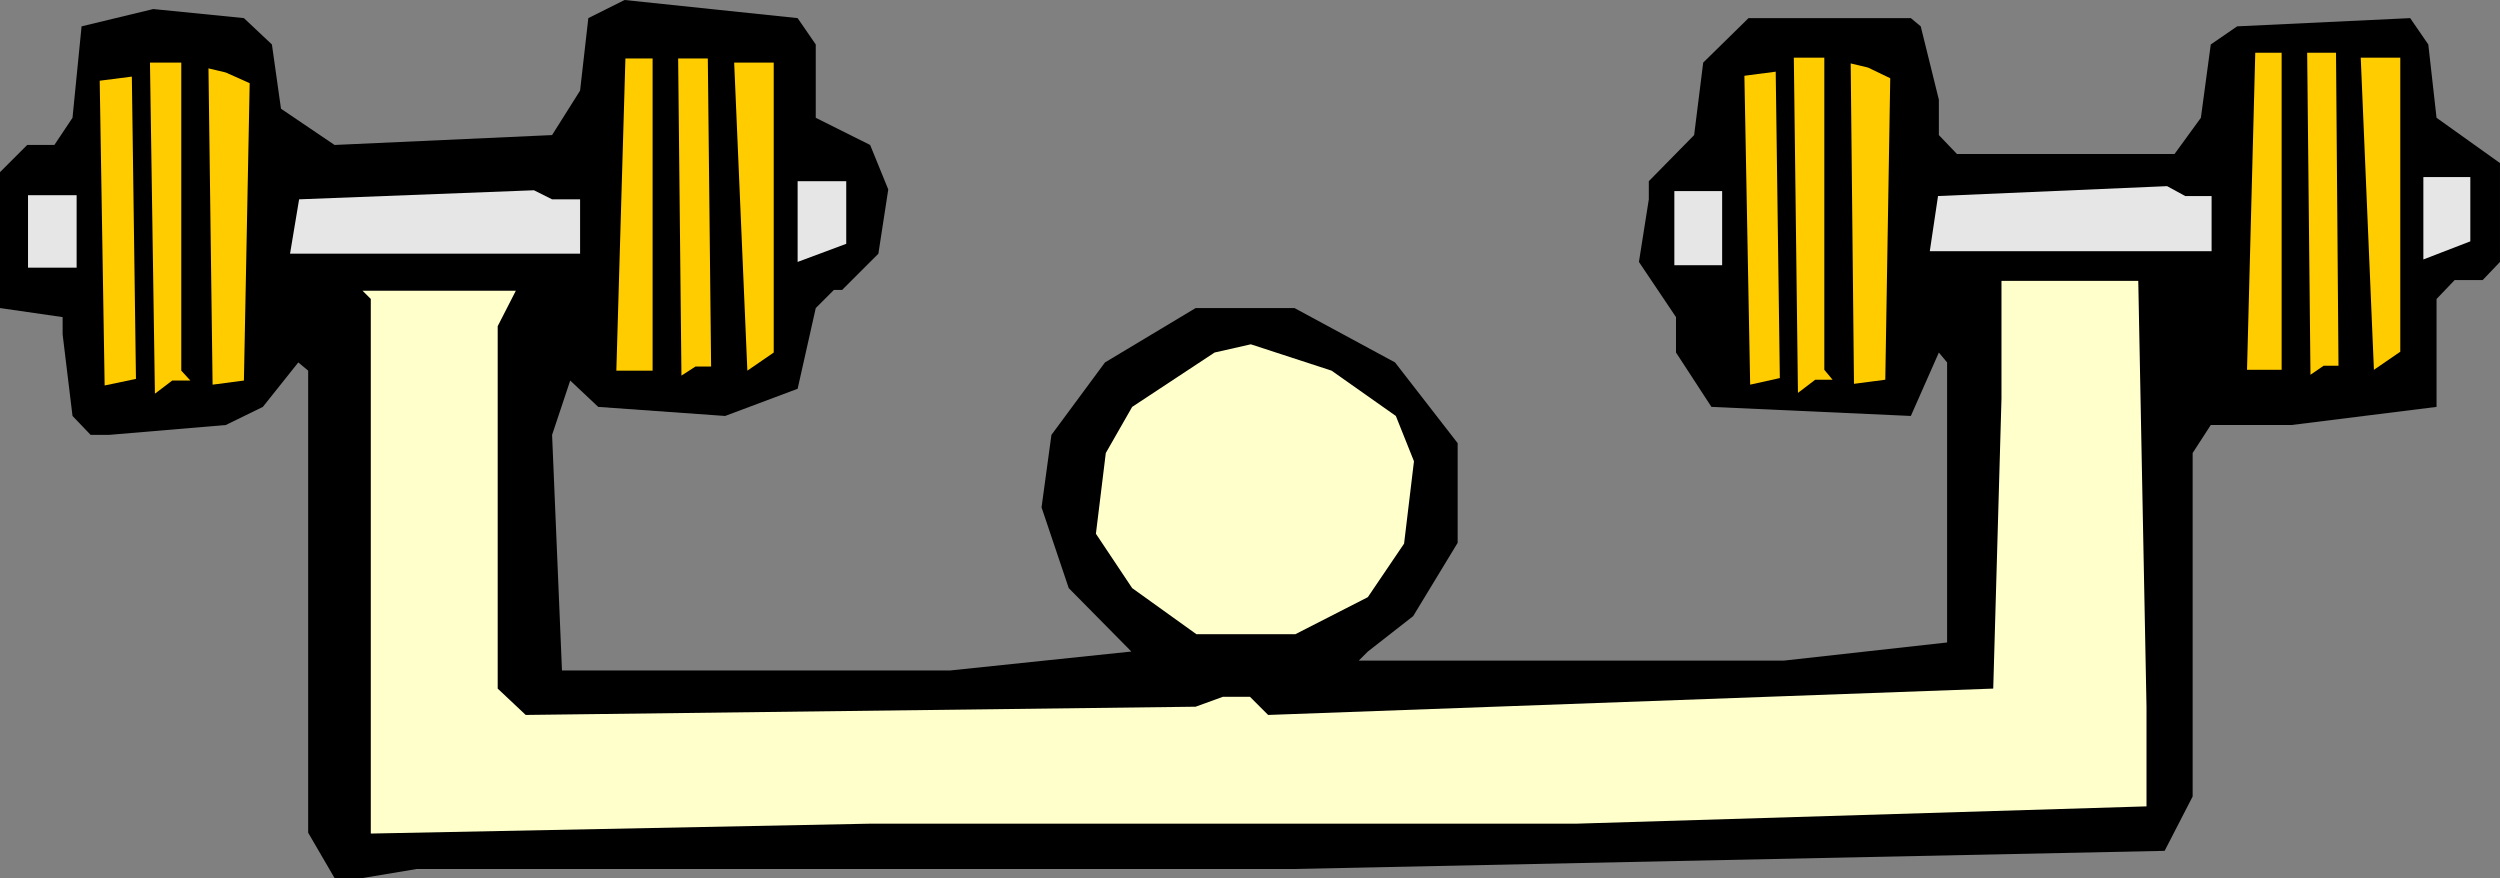 <?xml version="1.0" encoding="UTF-8" standalone="no"?>
<svg
   version="1.0"
   width="129.724mm"
   height="45.561mm"
   id="svg21"
   sodipodi:docname="Shoulders 03.wmf"
   xmlns:inkscape="http://www.inkscape.org/namespaces/inkscape"
   xmlns:sodipodi="http://sodipodi.sourceforge.net/DTD/sodipodi-0.dtd"
   xmlns="http://www.w3.org/2000/svg"
   xmlns:svg="http://www.w3.org/2000/svg">
  <rect width="100%" height="100%" fill="#808080" stroke="none"/>
  <sodipodi:namedview
     id="namedview21"
     pagecolor="#ffffff"
     bordercolor="#000000"
     borderopacity="0.25"
     inkscape:showpageshadow="2"
     inkscape:pageopacity="0.0"
     inkscape:pagecheckerboard="0"
     inkscape:deskcolor="#d1d1d1"
     inkscape:document-units="mm" />
  <defs
     id="defs1">
    <pattern
       id="WMFhbasepattern"
       patternUnits="userSpaceOnUse"
       width="6"
       height="6"
       x="0"
       y="0" />
  </defs>
  <path
     style="fill:#000000;fill-opacity:1;fill-rule:evenodd;stroke:none"
     d="M 159.984,8.723 V 23.1 l 10.666,5.331 3.555,8.723 -1.939,12.6 -7.11,7.108 h -1.616 l -3.555,3.554 -3.555,15.831 -14.221,5.331 -24.886,-1.777 -5.494,-5.169 -3.555,10.661 1.939,46.199 h 76.114 l 35.552,-3.715 -12.282,-12.438 -5.333,-15.831 1.939,-14.215 10.504,-14.215 17.776,-10.661 h 19.392 l 19.715,10.661 12.282,15.831 v 19.546 l -8.726,14.377 -8.888,6.946 -1.778,1.777 h 83.385 l 31.997,-3.554 V 71.076 l -1.616,-1.938 -5.494,12.438 -39.107,-1.777 -6.949,-10.661 v -6.946 l -7.272,-10.823 1.939,-12.277 v -3.554 l 8.888,-9.046 1.778,-14.215 8.888,-8.723 h 31.835 l 1.939,1.615 3.555,14.377 v 6.946 l 3.555,3.715 h 42.662 l 5.171,-7.108 1.939,-14.377 5.171,-3.554 33.936,-1.615 3.555,5.169 1.616,14.377 12.443,8.885 V 51.369 l -3.394,3.554 h -5.494 l -3.555,3.715 v 21.161 l -28.442,3.554 h -15.837 l -3.555,5.492 V 156.206 l -5.494,10.661 -170.649,3.554 H 81.77 l -10.666,1.777 h -5.494 l -5.171,-8.885 V 72.691 l -1.939,-1.615 -6.949,8.723 -7.272,3.554 -22.947,1.938 H 17.776 L 14.221,81.576 12.282,65.584 V 62.192 L 0,60.415 V 33.761 l 5.333,-5.331 h 5.333 l 3.555,-5.331 1.778,-17.931 14.059,-3.392 17.776,1.777 5.494,5.169 1.778,12.6 10.504,7.108 42.662,-1.938 5.494,-8.723 1.616,-14.215 L 122.493,0 156.429,3.554 Z"
     id="path1" />
  <path
     style="fill:#ffcc00;fill-opacity:1;fill-rule:evenodd;stroke:none"
     d="M 20.523,75.599 19.554,15.831 25.856,15.023 26.664,74.307 Z"
     id="path2" />
  <path
     style="fill:#ffcc00;fill-opacity:1;fill-rule:evenodd;stroke:none"
     d="m 35.552,72.691 1.778,1.938 h -3.555 l -3.394,2.585 -0.97,-64.938 h 6.141 z"
     id="path3" />
  <path
     style="fill:#ffcc00;fill-opacity:1;fill-rule:evenodd;stroke:none"
     d="m 139.461,71.884 h -3.07 l -2.747,1.777 -0.646,-62.192 h 5.818 z"
     id="path4" />
  <path
     style="fill:#ffcc00;fill-opacity:1;fill-rule:evenodd;stroke:none"
     d="m 151.742,69.138 -5.171,3.554 -2.586,-60.415 h 7.757 z"
     id="path5" />
  <path
     style="fill:#ffcc00;fill-opacity:1;fill-rule:evenodd;stroke:none"
     d="m 48.965,16.315 -1.131,58.315 -6.141,0.808 -0.808,-62.03 3.394,0.808 z"
     id="path6" />
  <path
     style="fill:#ffcc00;fill-opacity:1;fill-rule:evenodd;stroke:none"
     d="m 127.987,72.691 h -7.11 l 1.778,-61.222 h 5.333 z"
     id="path7" />
  <path
     style="fill:#e6e6e6;fill-opacity:1;fill-rule:evenodd;stroke:none"
     d="m 165.963,47.815 -9.534,3.554 V 35.538 h 9.534 z"
     id="path8" />
  <path
     style="fill:#e6e6e6;fill-opacity:1;fill-rule:evenodd;stroke:none"
     d="M 113.766,39.092 V 49.753 H 56.883 l 1.778,-10.661 46.056,-1.777 3.555,1.777 z"
     id="path9" />
  <path
     style="fill:#e6e6e6;fill-opacity:1;fill-rule:evenodd;stroke:none"
     d="M 15.029,52.499 H 5.494 V 38.284 h 9.534 z"
     id="path10" />
  <path
     style="fill:#ffcc00;fill-opacity:1;fill-rule:evenodd;stroke:none"
     d="m 343.238,75.438 -1.131,-60.576 6.141,-0.808 0.808,60.092 z"
     id="path11" />
  <path
     style="fill:#ffcc00;fill-opacity:1;fill-rule:evenodd;stroke:none"
     d="m 357.782,72.53 1.616,1.938 h -3.394 l -3.394,2.585 -0.808,-65.745 h 5.979 z"
     id="path12" />
  <path
     style="fill:#ffcc00;fill-opacity:1;fill-rule:evenodd;stroke:none"
     d="m 458.62,71.722 h -2.909 l -2.586,1.777 -0.646,-63.161 h 5.656 z"
     id="path13" />
  <path
     style="fill:#ffcc00;fill-opacity:1;fill-rule:evenodd;stroke:none"
     d="m 470.74,68.976 -5.171,3.554 -2.586,-61.222 h 7.757 z"
     id="path14" />
  <path
     style="fill:#ffcc00;fill-opacity:1;fill-rule:evenodd;stroke:none"
     d="m 370.71,15.346 -0.97,59.122 -6.141,0.808 -0.646,-62.838 3.394,0.808 z"
     id="path15" />
  <path
     style="fill:#ffcc00;fill-opacity:1;fill-rule:evenodd;stroke:none"
     d="m 447.47,72.53 h -6.787 l 1.616,-62.192 h 5.171 z"
     id="path16" />
  <path
     style="fill:#e6e6e6;fill-opacity:1;fill-rule:evenodd;stroke:none"
     d="m 484.476,47.33 -9.211,3.554 V 34.73 h 9.211 z"
     id="path17" />
  <path
     style="fill:#e6e6e6;fill-opacity:1;fill-rule:evenodd;stroke:none"
     d="m 433.734,38.446 v 10.823 h -55.267 l 1.616,-10.823 44.925,-1.938 3.555,1.938 z"
     id="path18" />
  <path
     style="fill:#e6e6e6;fill-opacity:1;fill-rule:evenodd;stroke:none"
     d="m 337.744,52.015 h -9.373 V 37.476 h 9.373 z"
     id="path19" />
  <path
     style="fill:#ffffcc;fill-opacity:1;fill-rule:evenodd;stroke:none"
     d="m 420.968,138.598 v 19.546 L 309.14,161.537 H 170.649 l -97.929,1.938 V 58.638 L 71.104,57.022 h 30.058 l -3.555,6.946 V 135.045 l 5.494,5.169 131.381,-1.615 5.333,-1.938 h 5.333 l 3.555,3.554 142.208,-5.169 1.616,-56.861 V 55.084 h 26.826 z"
     id="path20" />
  <path
     style="fill:#ffffcc;fill-opacity:1;fill-rule:evenodd;stroke:none"
     d="m 273.75,81.576 3.555,8.885 -1.939,16.154 -7.11,10.5 -14.221,7.269 h -19.392 l -12.605,-9.046 -7.11,-10.661 1.939,-15.831 5.171,-9.046 16.16,-10.661 7.11,-1.615 15.837,5.169 z"
     id="path21" />
</svg>
